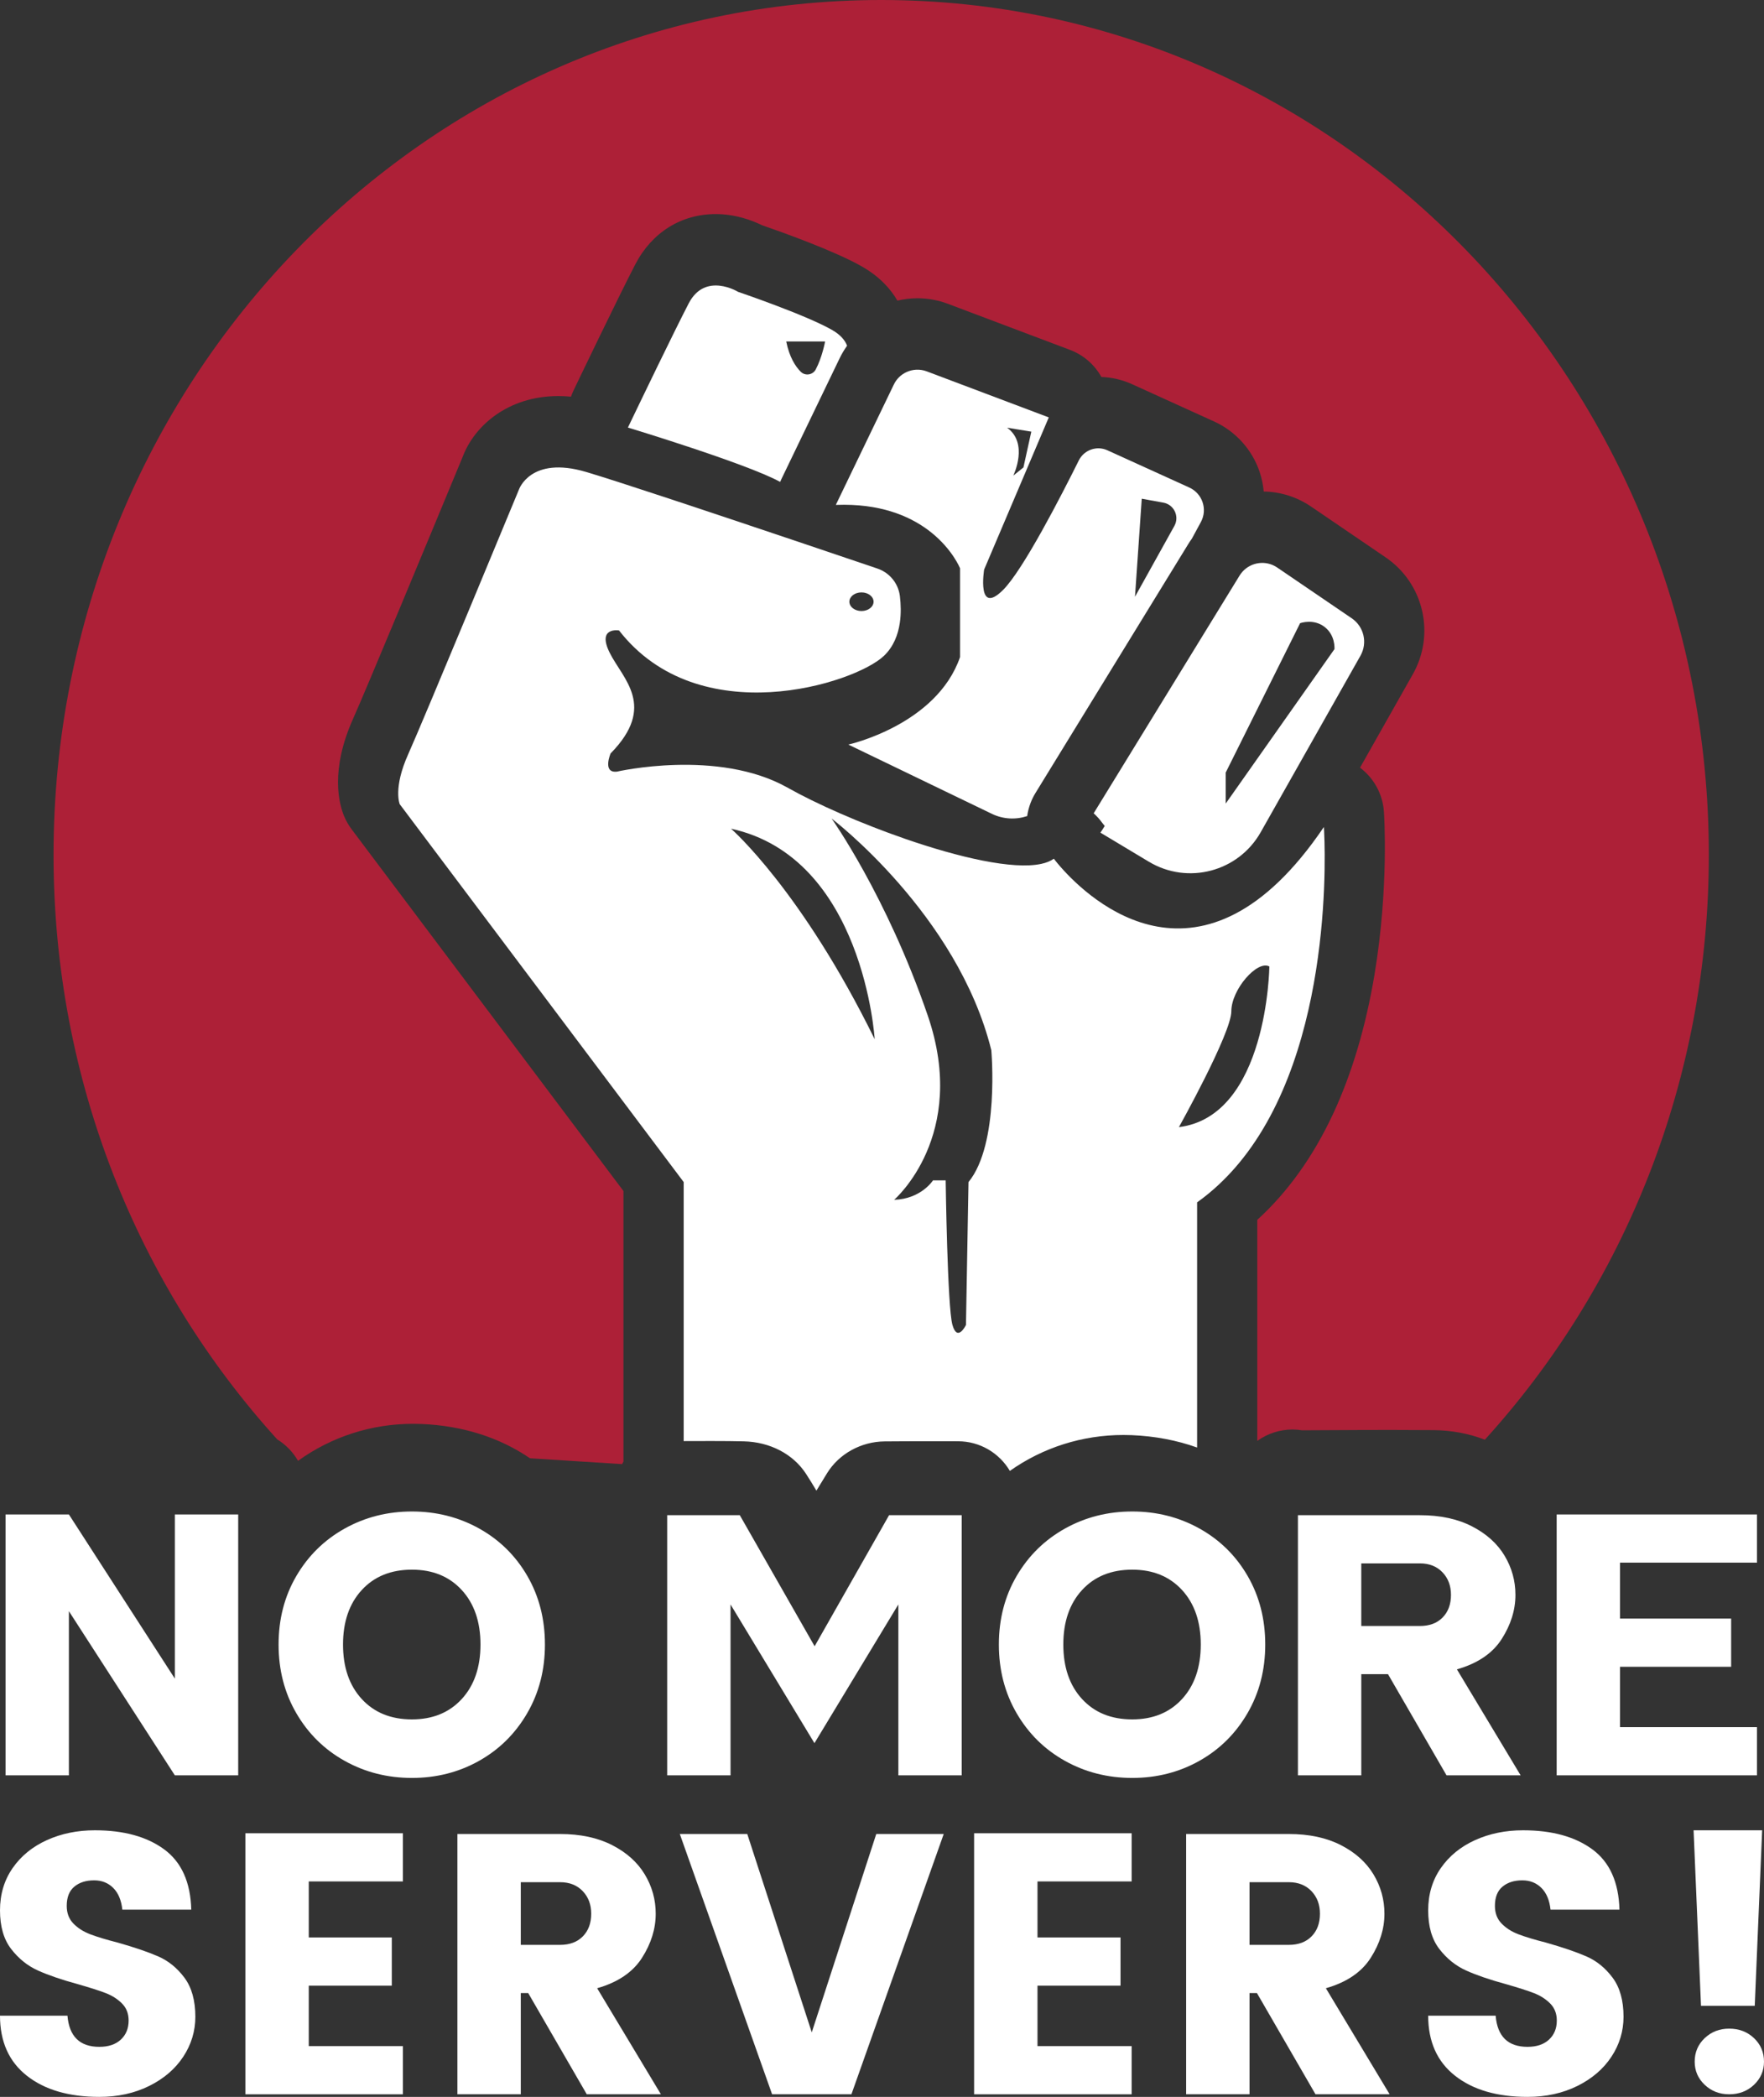 <?xml version="1.0" encoding="utf-8"?>
<!-- Generator: Adobe Illustrator 27.3.1, SVG Export Plug-In . SVG Version: 6.00 Build 0)  -->
<svg version="1.1" id="Layer_1" xmlns="http://www.w3.org/2000/svg" xmlns:xlink="http://www.w3.org/1999/xlink" x="0px" y="0px"
	 viewBox="0 0 2192.83 2605.82" style="enable-background:new 0 0 2192.83 2605.82;" xml:space="preserve">
<rect x="0" y="0" width="2192.83" height="2605.82" fill="#333333" stroke="none"/>
<style type="text/css">
	.st0{fill:none;}
	.st1{fill:#AD2037;}
	.st2{fill:#141D2C;}
	.st3{fill:#FFFFFF;}
</style>
<g>
	<path class="st3" d="M1095.76,2003.3C1095.1,2003.47,1094.59,2004.43,1095.76,2003.3L1095.76,2003.3z"/>
	<path class="st3" d="M1094.9,2003.3c0.06-0.02,0.13-0.03,0.19-0.03c0.28,0,0.55-0.01,0.83-0.01v-1.03
		C1095.49,2002.71,1095.16,2003.05,1094.9,2003.3z"/>
	<path class="st1" d="M1095.41,0C527.19,0,66.56,475.64,66.56,1062.37c0,280.94,105.61,536.41,278.08,726.39
		c10.69,6.55,19.59,15.73,25.85,26.63c41.49-29.88,91.07-46.01,143.14-46.01c3.43,0,6.94,0.07,10.39,0.21
		c51.04,2.14,96.9,16.72,134.78,42.61l114.54,7.28c0.53-1.1,1.08-2.18,1.67-3.25v-336.14l-337.98-449.63
		c-3.69-4.91-6.76-10.26-9.15-15.93c-6.33-15.03-17.91-56.99,11.23-121.75c14.52-32.25,94.99-225.91,136.1-325.22
		c14.34-38.07,55.96-75.38,118.88-75.38c5.14,0,10.38,0.25,15.71,0.76c0.92-2.66,2-5.28,3.23-7.85
		c2.27-4.74,55.92-116.59,76.73-156.61c20.63-39.69,57.07-62.45,99.96-62.45c24.68,0,45.43,7.91,57.57,13.87
		c23.36,8.06,90.1,31.8,124.09,51.22c21.99,12.56,35.69,27.83,44.2,42.49h0.01c8.07-1.94,16.41-2.96,24.89-2.96
		c12.98,0,25.74,2.33,37.91,6.92l151.74,57.24c16.65,6.28,30.44,18.25,39.01,33.66c13.3,0.49,26.2,3.54,38.4,9.08l101.82,46.28
		c26.61,12.1,47.21,34.93,56.51,62.64c2.66,7.93,4.35,16.11,5.06,24.34c21.06,0.35,41.36,6.81,58.84,18.7l92.72,63.13
		c22.88,15.58,38.95,39.01,45.24,65.96c6.29,26.96,2.25,55.08-11.38,79.18L1690.64,954c16.99,12.77,28.16,32.51,29.71,54.62
		c0.26,3.8,6.32,94.36-11.67,202.31c-10.84,65.03-28.24,123.46-51.7,173.67c-24.71,52.86-56.25,96.87-94.04,131.29v274.73
		c12.8-9.24,28.15-14.14,43.76-14.14c3.96,0,7.93,0.33,11.88,0.97c9.87-0.05,19.74-0.09,29.59-0.15
		c26.28-0.14,53.45-0.29,80.29-0.29c19.61,0,37.23,0.08,53.87,0.23c22.27,0.22,43.72,4.32,63.52,11.89
		c172.66-190.02,278.41-445.64,278.41-726.76C2124.26,475.64,1663.63,0,1095.41,0z"/>
	<g>
		<path class="st3" d="M1034.27,409.99c-33.09-18.91-116.71-47.28-116.71-47.28s-40.88-25.21-61.36,14.19
			c-17.65,33.92-61,123.95-72.69,148.29c-1.89,3.92-2.95,6.14-2.95,6.14s147.63,44.7,189.25,67.54c0.55-1.32,1.14-2.62,1.76-3.92
			l3.16-6.55l68.98-143.08c2.67-5.53,5.78-10.76,9.29-15.66C1050.63,423.17,1045.2,416.24,1034.27,409.99z M1014.09,459.05
			c-3.7,7.03-13.2,8.48-18.8,2.84c-6.46-6.51-14.01-17.95-17.93-37.54h48.33C1025.69,424.35,1022.17,443.7,1014.09,459.05z"/>
		<path class="st3" d="M1478.42,605.86l-101.82-46.28c-13.32-6.06-29.03-0.48-35.54,12.62c-21.81,43.86-69.11,135.91-94.05,160.84
			c-33.09,33.1-23.64-25.21-23.64-25.21l80.37-189.11l-151.73-57.23c-8.57-3.23-17.7-2.63-25.44,1.04
			c-6.54,3.08-12.07,8.34-15.43,15.3l-64.91,134.64l-7.23,14.99c3.53-0.14,6.98-0.2,10.35-0.19c51.48,0.11,85.97,16.54,108.26,34.39
			c26.59,21.29,35.82,44.59,35.82,44.59v110.31c-29.23,84.5-138.86,108.74-138.86,108.74l99.53,48.01l78.87,38.04
			c14.25,6.87,29.96,7.47,43.92,2.8c0.77-5.5,2.16-10.91,4.14-16.13c1.66-4.36,3.72-8.58,6.2-12.61l189.89-309.29
			c1.45-2.35,2.97-4.64,4.57-6.85l11.12-20.53C1501.35,632.97,1494.74,613.28,1478.42,605.86z M1282.03,536.41l-9.8,44.5
			l-12.6,10.12c0.35-0.72,19.35-40.09-7.72-59.52L1282.03,536.41z M1459.87,653.58l-48.97,88.04l8.41-121.87l26.88,4.89
			C1459.46,627.06,1466.43,641.8,1459.87,653.58z"/>
		<path class="st3" d="M1680.39,768.39l-92.72-63.13c-13.9-9.46-32.35-6.86-43.17,5.22c-1.32,1.46-2.52,3.07-3.59,4.81
			l-181.37,295.4c3.96,3.53,7.55,7.54,10.72,11.97c0.86,1.13,1.87,2.38,3.02,3.74c-1.69,2.86-3.47,5.63-5.34,8.33l60.23,36.14
			c48.4,29.04,111.22,12.47,139-36.66l39.92-70.6l84.13-148.8C1700.23,798.88,1695.53,778.7,1680.39,768.39z M1658.87,806.68
			l-135.18,191.91v-38.52l92.45-185.6c0.91-0.33,17.16-5.95,30.82,4.9C1659.83,789.59,1658.96,805.35,1658.87,806.68z"/>
		<path class="st3" d="M1646.48,1046.1c-0.01-0.01,0-0.02,0-0.02v-0.01c0-0.01,0-0.01,0-0.01v-0.01c0-0.01,0-0.01,0-0.01v-0.01
			c-0.31-11.7-0.77-18.3-0.77-18.3c-151.01,223.11-291.45,90.37-327.02,49.9c-5.64-6.41-8.64-10.5-8.64-10.5
			c-4.06,2.94-9.34,5.05-15.64,6.41c-35.29,7.65-102.72-8.09-169.49-31.2c-0.01-0.01-0.02-0.01-0.03-0.02
			c-55.24-19.12-110.03-43.29-145.78-63.44c-86.67-48.85-212.21-19.96-212.21-19.96c-18.39,2.1-7.88-22.59-7.88-22.59
			c57.78-58.83,15.23-92.45-1.05-125.02c-16.29-32.57,11.55-27.84,11.55-27.84c99.28,127.64,293.12,66.19,329.36,31.52
			c11.94-11.42,17.55-26.27,19.7-41.04c1.71-11.66,1.27-23.26,0.08-33.11c-0.02-0.19-0.05-0.37-0.08-0.56
			c-1.11-8.31-4.7-15.9-10.07-21.94c-4.71-5.3-10.8-9.42-17.78-11.79c-20.57-6.97-53.6-18.16-91.76-31.02
			c-7.5-2.53-15.2-5.12-23.04-7.75c-92.49-31.12-204.77-68.55-245.27-80.66l-0.01-0.01c-0.72-0.21-1.42-0.42-2.1-0.62
			c-69.34-20.49-83.52,22.06-83.52,22.06S526.32,895.36,507.4,937.38c-18.91,42.02-10.5,61.98-10.5,61.98l352.99,469.61v321.87
			c4.21,0,8.4-0.01,12.58-0.02c7.24-0.03,14.45-0.06,21.63-0.06c16.17,0,28.69,0.13,40.54,0.41c32.51,0.74,61.41,15.83,77.3,40.35
			c4.39,6.78,8.7,13.72,12.94,20.92c4.49-7.43,8.9-14.67,13.3-21.77c14.87-24.05,42.26-39.16,71.48-39.43
			c18.38-0.17,36.32-0.2,51.44-0.2c6.55,0,33.06,0.03,39.79,0.03c27.44,0,51.44,14.78,64.47,36.82
			c41.07-29,89.95-44.63,141.21-44.63c3.44,0,6.94,0.07,10.39,0.21c28.89,1.21,56.11,6.41,81.16,15.39v-304.67
			C1643.95,1383.07,1648.31,1118.16,1646.48,1046.1z M1070.9,736.17c8.3,0,15.03,5.19,15.03,11.58c0,6.39-6.73,11.58-15.03,11.58
			c-8.31,0-15.04-5.19-15.04-11.58C1055.86,741.36,1062.59,736.17,1070.9,736.17z M908.75,1029.84
			c164.92,35.73,178.57,261.58,178.57,261.58C996.63,1106.92,910.09,1031.02,908.75,1029.84z M1203.94,1468.97l-3.15,177.55
			c0,0-10.51,22.06-16.81,0c-6.31-22.06-8.41-179.65-8.41-179.65h-15.76c0,0-14.7,23.11-48.32,24.16c0,0,93.04-79.84,41.79-229.02
			c-51.25-149.18-119.54-244.84-119.54-244.84s156.54,118.77,198.56,287.91C1232.3,1305.08,1242.81,1421.7,1203.94,1468.97z
			 M1465.53,1400.68c0,0,65.14-116.61,65.14-143.93c0-27.31,32.57-64.08,47.27-55.68
			C1577.94,1201.07,1575.84,1387.03,1465.53,1400.68z"/>
	</g>
	<path class="st3" d="M1095.76,2003.3C1094.59,2004.43,1095.1,2003.47,1095.76,2003.3L1095.76,2003.3z"/>
	<path class="st3" d="M1095.92,2002.23v1.03c-0.28,0-0.55,0.01-0.83,0.01c-0.06,0-0.13,0.01-0.19,0.03
		C1095.16,2003.05,1095.49,2002.71,1095.92,2002.23z"/>
	<g>
		<path class="st3" d="M296.1,2206.23h-78.75L85.64,2002.22v204.01H6.89v-324.21h78.75l131.71,204.01v-204.01h78.75V2206.23z"/>
		<path class="st3" d="M595.67,1899.52c25.33,14.12,45.28,33.78,59.87,58.95c14.58,25.18,21.87,53.58,21.87,85.2
			c0,31.62-7.37,60.1-22.1,85.43c-14.74,25.33-34.7,45.06-59.87,59.18c-25.18,14.12-52.96,21.18-83.35,21.18
			c-30.39,0-58.26-7.06-83.58-21.18c-25.33-14.12-45.36-33.85-60.1-59.18c-14.74-25.33-22.1-53.8-22.1-85.43
			c0-31.62,7.37-60.02,22.1-85.2c14.74-25.17,34.77-44.82,60.1-58.95c25.33-14.12,53.19-21.18,83.58-21.18
			C542.48,1878.34,570.34,1885.41,595.67,1899.52z M449.68,1975.97c-15.51,16.89-23.26,39.45-23.26,67.7
			c0,28.25,7.75,50.82,23.26,67.7c15.5,16.89,36.3,25.33,62.4,25.33c25.79,0,46.43-8.44,61.94-25.33
			c15.5-16.88,23.26-39.45,23.26-67.7c0-28.24-7.76-50.81-23.26-67.7c-15.51-16.88-36.15-25.33-61.94-25.33
			C485.98,1950.64,465.18,1959.09,449.68,1975.97z"/>
		<path class="st3" d="M1195.5,1882.94v323.29h-78.75v-212.37l-104.31,172.37l0,0l-104.31-172.37v212.37h-78.75v-323.29h90.26
			l93.02,162.89l92.56-162.89H1195.5z"/>
		<path class="st3" d="M1491.07,1899.52c25.33,14.12,45.28,33.78,59.87,58.95c14.58,25.18,21.88,53.58,21.88,85.2
			c0,31.62-7.37,60.1-22.11,85.43c-14.74,25.33-34.7,45.06-59.87,59.18c-25.18,14.12-52.96,21.18-83.35,21.18
			s-58.26-7.06-83.58-21.18c-25.33-14.12-45.36-33.85-60.1-59.18c-14.74-25.33-22.11-53.8-22.11-85.43
			c0-31.62,7.37-60.02,22.11-85.2c14.74-25.17,34.77-44.82,60.1-58.95c25.33-14.12,53.19-21.18,83.58-21.18
			S1465.74,1885.41,1491.07,1899.52z M1345.08,1975.97c-15.51,16.89-23.26,39.45-23.26,67.7c0,28.25,7.75,50.82,23.26,67.7
			c15.5,16.89,36.3,25.33,62.4,25.33c25.79,0,46.43-8.44,61.94-25.33c15.5-16.88,23.26-39.45,23.26-67.7
			c0-28.24-7.76-50.81-23.26-67.7c-15.51-16.88-36.15-25.33-61.94-25.33C1381.38,1950.64,1360.58,1959.09,1345.08,1975.97z"/>
		<path class="st3" d="M1798.19,2206.23l-72.76-125.72h-33.21v125.72h-78.75v-323.29h151.56c25.17,0,46.74,4.6,64.7,13.82
			c17.96,9.21,31.47,21.34,40.53,36.38c9.05,15.05,13.59,31.32,13.59,48.82c0,18.73-5.68,37-17.04,54.8
			c-11.36,17.81-29.93,30.39-55.72,37.76l79.21,131.71H1798.19z M1692.21,2020.64h72.82c11.97,0,21.41-3.53,28.32-10.59
			c6.91-7.06,10.36-16.42,10.36-28.09c0-11.35-3.53-20.72-10.59-28.09c-7.07-7.37-16.43-11.05-28.09-11.05h-72.82V2020.64z"/>
		<path class="st3" d="M2013.84,1941.89v69.54h138.15v59.87h-138.15v75.06h170.28v59.87h-249.03v-324.21h249.03v59.87H2013.84z"/>
	</g>
	<path class="st3" d="M227.85,2555.83c-9.99,15.21-24.12,27.34-42.39,36.4c-18.28,9.06-38.94,13.59-61.97,13.59
		c-37.78,0-67.81-8.75-90.08-26.26C11.13,2562.05,0,2537.16,0,2504.91h83.86c2.15,25.8,15.36,38.71,39.63,38.71
		c11.36,0,20.27-3,26.73-8.99c6.45-5.99,9.68-13.89,9.68-23.73c0-8.6-2.76-15.67-8.29-21.2s-12.29-9.83-20.27-12.9
		c-7.99-3.07-19.51-6.75-34.56-11.06c-20.27-5.53-36.86-11.21-49.76-17.05c-12.9-5.83-23.96-14.75-33.18-26.72
		C4.61,2409.99,0,2394.02,0,2374.05c0-19.96,5.22-37.47,15.67-52.53c10.44-15.05,24.65-26.65,42.62-34.79
		c17.97-8.14,37.86-12.21,59.67-12.21c35.94,0,64.66,7.91,86.17,23.73c21.5,15.82,32.72,40.78,33.64,74.88h-85.7
		c-1.23-11.67-5-20.66-11.29-26.96c-6.3-6.29-14.21-9.45-23.73-9.45c-10.14,0-18.36,2.61-24.65,7.83
		c-6.3,5.23-9.45,13.21-9.45,23.96c0,8.91,2.76,16.21,8.29,21.89c5.53,5.69,12.51,10.14,20.97,13.36
		c8.45,3.23,19.89,6.68,34.33,10.37c20.58,5.84,37.24,11.52,49.99,17.05c12.74,5.53,23.65,14.36,32.71,26.5
		c9.06,12.14,13.59,28.34,13.59,48.61C242.83,2524.11,237.83,2540.62,227.85,2555.83z"/>
	<path class="st3" d="M383.83,2338.11v69.58h103.21v59.9H383.83v75.11h117.04v59.9H305.03v-324.39h195.83v59.9H383.83z"/>
	<path class="st3" d="M729.41,2602.59l-72.8-125.79h-9.22v125.79H568.6v-323.46h127.64c25.18,0,46.77,4.61,64.74,13.82
		c17.97,9.21,31.48,21.35,40.55,36.4c9.06,15.05,13.59,31.33,13.59,48.84c0,18.74-5.69,37.02-17.05,54.83
		c-11.37,17.82-29.95,30.41-55.75,37.78l79.25,131.78H729.41z M647.39,2416.9h48.84c11.98,0,21.43-3.53,28.34-10.6
		c6.91-7.06,10.37-16.43,10.37-28.11c0-11.36-3.53-20.73-10.6-28.11c-7.07-7.37-16.44-11.06-28.11-11.06h-48.84V2416.9z"/>
	<path class="st3" d="M928.93,2279.13l80.17,246.52l80.18-246.52h83.86l-114.73,323.46H959.8l-114.73-323.46H928.93z"/>
	<path class="st3" d="M1289.71,2338.11v69.58h103.21v59.9h-103.21v75.11h117.04v59.9h-195.83v-324.39h195.83v59.9H1289.71z"/>
	<path class="st3" d="M1635.3,2602.59l-72.8-125.79h-9.22v125.79h-78.79v-323.46h127.63c25.18,0,46.77,4.61,64.74,13.82
		c17.97,9.21,31.48,21.35,40.55,36.4c9.06,15.05,13.59,31.33,13.59,48.84c0,18.74-5.69,37.02-17.05,54.83
		c-11.37,17.82-29.95,30.41-55.75,37.78l79.25,131.78H1635.3z M1553.28,2416.9h48.84c11.98,0,21.43-3.53,28.34-10.6
		c6.91-7.06,10.37-16.43,10.37-28.11c0-11.36-3.54-20.73-10.6-28.11c-7.07-7.37-16.44-11.06-28.11-11.06h-48.84V2416.9z"/>
	<path class="st3" d="M2003.23,2555.83c-9.99,15.21-24.12,27.34-42.39,36.4c-18.28,9.06-38.94,13.59-61.97,13.59
		c-37.78,0-67.81-8.75-90.08-26.26c-22.28-17.51-33.41-42.39-33.41-74.65h83.86c2.15,25.8,15.36,38.71,39.63,38.71
		c11.36,0,20.27-3,26.72-8.99c6.45-5.99,9.68-13.89,9.68-23.73c0-8.6-2.76-15.67-8.29-21.2s-12.29-9.83-20.27-12.9
		c-7.99-3.07-19.51-6.75-34.56-11.06c-20.27-5.53-36.86-11.21-49.76-17.05c-12.9-5.83-23.96-14.75-33.18-26.72
		c-9.22-11.98-13.82-27.95-13.82-47.92c0-19.96,5.22-37.47,15.67-52.53c10.44-15.05,24.65-26.65,42.62-34.79
		c17.97-8.14,37.86-12.21,59.67-12.21c35.94,0,64.66,7.91,86.17,23.73c21.5,15.82,32.71,40.78,33.64,74.88h-85.7
		c-1.23-11.67-5-20.66-11.29-26.96c-6.3-6.29-14.21-9.45-23.73-9.45c-10.14,0-18.36,2.61-24.65,7.83
		c-6.3,5.23-9.45,13.21-9.45,23.96c0,8.91,2.76,16.21,8.29,21.89c5.53,5.69,12.51,10.14,20.97,13.36
		c8.45,3.23,19.89,6.68,34.33,10.37c20.58,5.84,37.24,11.52,49.99,17.05c12.74,5.53,23.65,14.36,32.71,26.5
		c9.06,12.14,13.59,28.34,13.59,48.61C2018.2,2524.11,2013.21,2540.62,2003.23,2555.83z"/>
	<path class="st3" d="M2190.53,2274.52l-9.21,218.13h-66.81l-9.21-218.13H2190.53z M2119.11,2532.79
		c8.29-7.85,18.43-11.78,30.41-11.78c12.28,0,22.58,3.93,30.87,11.78s12.44,17.6,12.44,29.23c0,11.34-4.15,20.94-12.44,28.79
		s-18.59,11.78-30.87,11.78c-11.98,0-22.12-3.93-30.41-11.78s-12.44-17.45-12.44-28.79
		C2106.67,2550.39,2110.82,2540.64,2119.11,2532.79z"/>
</g>
</svg>
